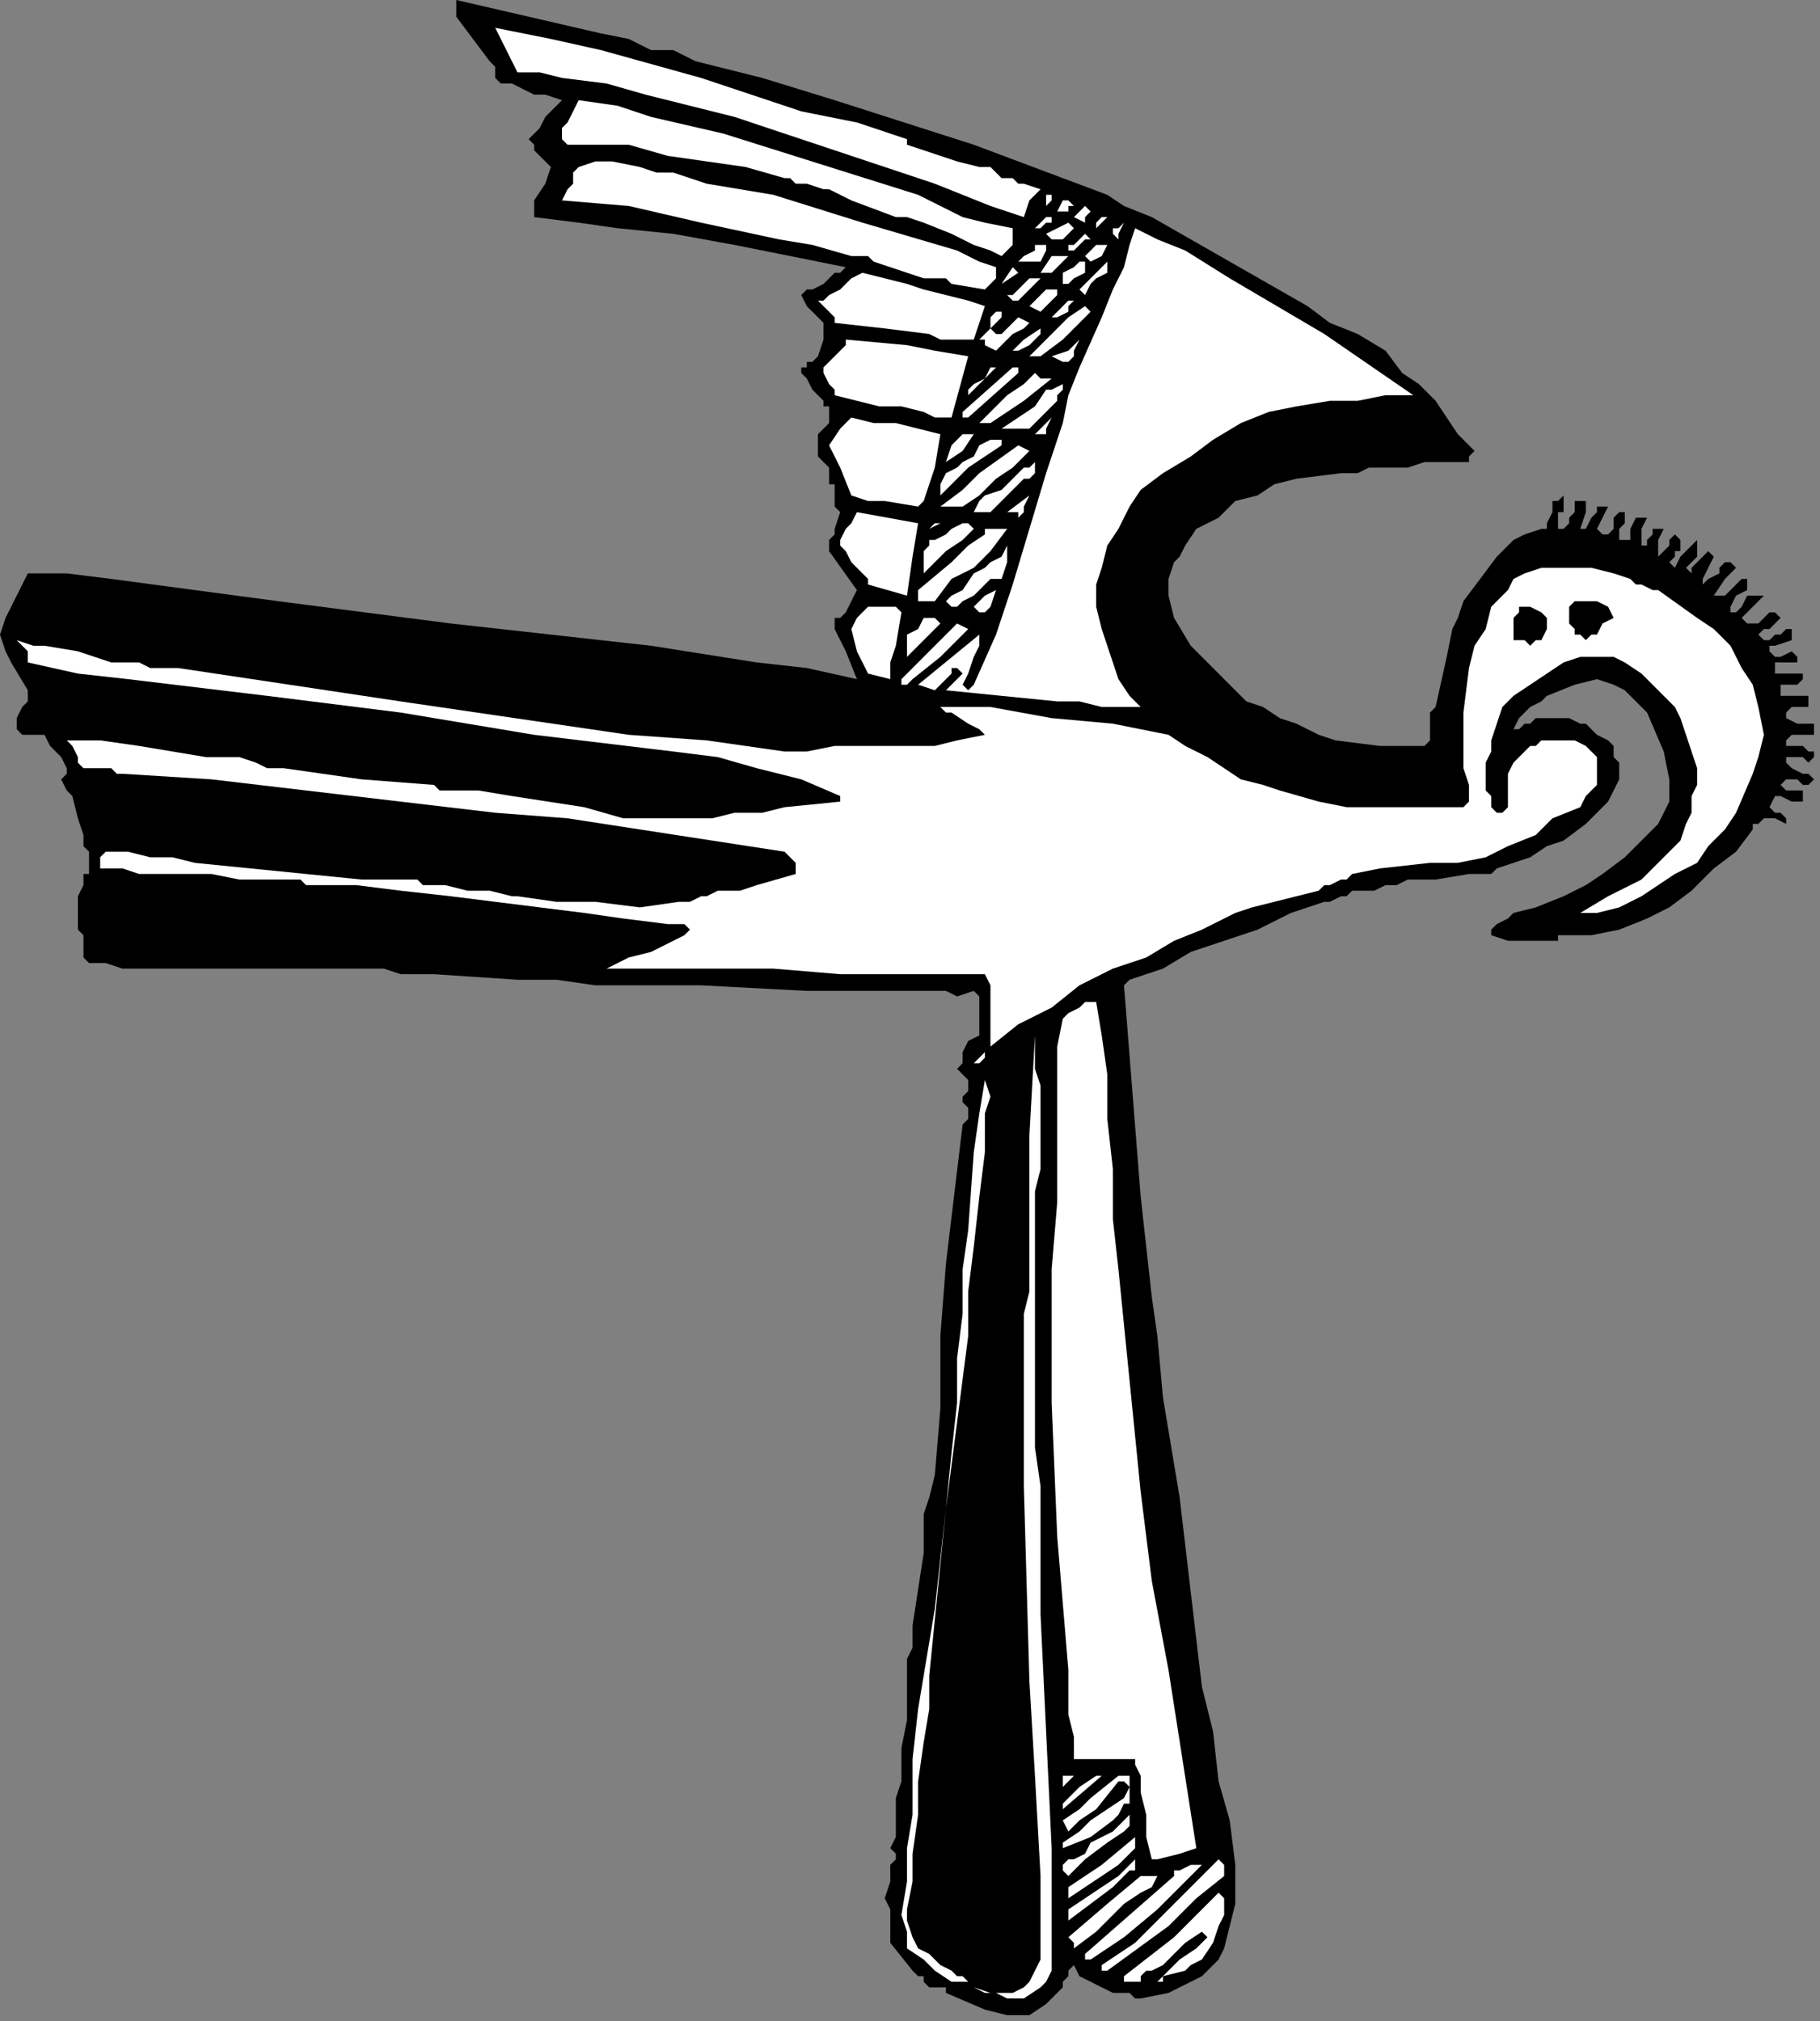 <?xml version="1.0" encoding="UTF-8" standalone="no"?>
<svg
   xmlns:dc="http://purl.org/dc/elements/1.1/"
   xmlns:cc="http://creativecommons.org/ns#"
   xmlns:rdf="http://www.w3.org/1999/02/22-rdf-syntax-ns#"
   xmlns:svg="http://www.w3.org/2000/svg"
   xmlns="http://www.w3.org/2000/svg"
   xmlns:sodipodi="http://sodipodi.sourceforge.net/DTD/sodipodi-0.dtd"
   xmlns:inkscape="http://www.inkscape.org/namespaces/inkscape"
   version="1.0"
   width="69.268mm"
   height="76.923mm"
   id="svg142"
   sodipodi:docname="CC003279.WMF">
  <rect width="100%" height="100%" fill="#808080" stroke="none"/>
  <sodipodi:namedview
     pagecolor="#ffffff"
     bordercolor="#666666"
     borderopacity="1"
     objecttolerance="10"
     gridtolerance="10"
     guidetolerance="10"
     inkscape:pageopacity="0"
     inkscape:pageshadow="2"
     inkscape:window-width="640"
     inkscape:window-height="480"
     id="namedview144" />
  <defs
     id="defs6">
    <clipPath
       clipPathUnits="userSpaceOnUse"
       id="clipWmfPath1">
      <path
         d="M 0,0 L 261.733,0 L 261.733,290.667 L 0,290.667 z"
         id="path2" />
    </clipPath>
    <pattern
       id="WMFhbasepattern"
       patternUnits="userSpaceOnUse"
       width="6"
       height="6"
       x="0"
       y="0" />
  </defs>
  <path
     style="fill:#000000;fill-rule:nonzero;fill-opacity:1;stroke:none;"
     clip-path="url(#clipWmfPath1)"
     d="  M 86.444,4.804   L 90.446,5.605   L 93.648,7.207   L 95.249,7.207   L 96.849,7.207   L 100.051,8.808   L 109.656,11.21   L 120.061,14.413   L 140.071,20.819   L 152.878,25.624   L 159.281,28.026   L 161.682,29.627   L 165.684,31.229   L 171.287,34.432   L 176.89,37.635   L 188.096,44.04   L 191.297,46.443   L 195.299,48.044   L 199.302,50.446   L 201.703,53.649   L 204.104,55.251   L 206.505,57.653   L 208.106,60.055   L 209.707,62.457   L 210.507,63.258   L 211.308,64.059   L 212.108,64.86   L 211.308,65.66   L 211.308,66.461   L 210.507,66.461   L 208.906,66.461   L 206.505,66.461   L 204.904,66.461   L 202.503,67.262   L 200.102,67.262   L 199.302,67.262   L 198.501,67.262   L 196.9,67.262   L 195.299,68.062   L 192.898,68.062   L 186.495,68.863   L 183.293,69.664   L 180.892,71.265   L 177.691,72.066   L 175.289,74.468   L 172.088,76.07   L 170.487,78.472   L 169.686,80.073   L 168.886,80.874   L 168.086,83.276   L 168.086,85.679   L 168.886,88.882   L 171.287,92.885   L 174.489,96.088   L 176.09,97.69   L 177.691,99.291   L 179.291,100.893   L 181.693,101.693   L 184.094,103.295   L 186.495,104.096   L 189.697,105.697   L 192.098,106.498   L 198.501,107.298   L 204.104,107.298   L 204.904,107.298   L 205.705,106.498   L 205.705,104.896   L 205.705,103.295   L 205.705,102.494   L 206.505,101.693   L 208.106,94.487   L 208.906,90.483   L 209.707,88.882   L 210.507,86.479   L 212.908,83.276   L 215.31,80.073   L 216.11,79.273   L 217.711,77.671   L 219.312,76.871   L 221.713,76.07   L 222.513,76.07   L 222.513,75.269   L 223.314,73.668   L 223.314,72.066   L 224.114,72.066   L 224.915,71.265   L 224.915,72.867   L 224.915,73.668   L 224.114,73.668   L 224.114,75.269   L 224.114,76.07   L 224.915,76.07   L 225.715,75.269   L 225.715,74.468   L 226.515,73.668   L 226.515,72.066   L 227.316,72.066   L 228.116,72.066   L 228.116,72.867   L 228.116,73.668   L 227.316,76.07   L 228.116,76.07   L 228.116,76.07   L 228.917,74.468   L 229.717,73.668   L 229.717,72.867   L 230.517,72.867   L 231.318,72.867   L 231.318,72.867   L 230.517,74.468   L 229.717,76.07   L 230.517,76.871   L 231.318,76.871   L 232.118,76.07   L 232.118,74.468   L 232.919,73.668   L 232.919,73.668   L 233.719,73.668   L 233.719,74.468   L 233.719,75.269   L 232.919,76.07   L 232.919,77.671   L 233.719,77.671   L 234.519,77.671   L 234.519,76.07   L 235.32,74.468   L 236.12,74.468   L 236.921,74.468   L 236.12,76.07   L 236.12,76.871   L 236.12,77.671   L 236.12,78.472   L 236.12,78.472   L 236.921,78.472   L 236.921,77.671   L 237.721,76.871   L 237.721,76.07   L 237.721,76.07   L 238.522,76.07   L 239.322,76.07   L 238.522,77.671   L 238.522,79.273   L 238.522,79.273   L 238.522,80.073   L 239.322,79.273   L 240.122,78.472   L 240.122,77.671   L 240.923,76.871   L 241.723,77.671   L 241.723,77.671   L 241.723,79.273   L 240.923,79.273   L 240.923,80.073   L 240.122,80.874   L 240.923,81.675   L 241.723,80.073   L 242.524,79.273   L 243.324,78.472   L 244.124,77.671   L 244.124,78.472   L 244.124,79.273   L 244.124,80.073   L 243.324,80.874   L 242.524,81.675   L 243.324,82.476   L 243.324,81.675   L 243.324,81.675   L 244.124,80.874   L 244.925,80.073   L 245.725,79.273   L 245.725,79.273   L 246.526,80.073   L 244.925,83.276   L 244.925,84.077   L 245.725,83.276   L 247.326,82.476   L 247.326,81.675   L 248.126,80.874   L 248.927,80.874   L 249.727,81.675   L 248.927,82.476   L 248.126,83.276   L 246.526,85.679   L 247.326,85.679   L 248.126,85.679   L 248.927,84.878   L 249.727,84.077   L 250.528,83.276   L 250.528,83.276   L 251.328,83.276   L 251.328,83.276   L 251.328,84.077   L 251.328,84.878   L 249.727,85.679   L 248.927,87.28   L 248.927,88.081   L 249.727,88.081   L 250.528,87.28   L 251.328,85.679   L 252.929,85.679   L 253.729,85.679   L 252.929,86.479   L 252.128,87.28   L 251.328,88.081   L 250.528,88.882   L 251.328,89.682   L 251.328,89.682   L 252.128,89.682   L 252.929,89.682   L 253.729,88.882   L 254.53,88.081   L 255.33,88.081   L 255.33,88.081   L 256.13,88.882   L 255.33,89.682   L 254.53,90.483   L 253.729,90.483   L 252.929,91.284   L 253.729,92.084   L 254.53,92.084   L 255.33,91.284   L 256.13,91.284   L 256.931,90.483   L 257.731,90.483   L 257.731,91.284   L 257.731,92.084   L 257.731,92.084   L 255.33,92.885   L 254.53,92.885   L 254.53,93.686   L 254.53,93.686   L 255.33,94.487   L 256.13,94.487   L 257.731,93.686   L 258.532,94.487   L 258.532,94.487   L 258.532,95.287   L 257.731,95.287   L 256.931,95.287   L 255.33,95.287   L 255.33,96.088   L 255.33,96.889   L 256.13,96.889   L 257.731,96.889   L 259.332,96.889   L 259.332,96.889   L 259.332,97.69   L 258.532,98.49   L 257.731,98.49   L 256.931,98.49   L 256.13,98.49   L 256.13,99.291   L 256.13,100.092   L 256.931,100.092   L 257.731,100.092   L 259.332,100.092   L 260.133,100.092   L 260.133,100.893   L 260.133,101.693   L 259.332,101.693   L 258.532,101.693   L 257.731,101.693   L 256.931,102.494   L 256.931,103.295   L 256.931,103.295   L 258.532,104.096   L 259.332,104.096   L 260.933,104.096   L 260.933,105.697   L 257.731,105.697   L 256.931,106.498   L 256.931,107.298   L 259.332,107.298   L 260.133,108.099   L 260.933,108.099   L 260.933,108.9   L 260.133,109.701   L 259.332,108.9   L 258.532,108.9   L 257.731,108.9   L 256.931,108.9   L 256.931,109.701   L 257.731,110.501   L 259.332,111.302   L 260.133,111.302   L 260.933,112.103   L 260.133,112.904   L 259.332,112.904   L 258.532,112.103   L 257.731,112.103   L 256.931,112.103   L 256.931,112.103   L 256.13,112.904   L 256.931,113.704   L 258.532,113.704   L 259.332,113.704   L 259.332,114.505   L 259.332,114.505   L 259.332,115.306   L 258.532,115.306   L 257.731,115.306   L 256.13,114.505   L 255.33,114.505   L 254.53,116.107   L 255.33,116.907   L 256.13,116.907   L 256.931,117.708   L 256.931,117.708   L 256.931,118.509   L 255.33,117.708   L 253.729,117.708   L 253.729,117.708   L 252.929,118.509   L 252.128,118.509   L 252.128,119.309   L 249.727,122.512   L 246.526,124.915   L 243.324,128.118   L 240.122,130.52   L 236.921,132.121   L 232.919,133.723   L 228.917,134.523   L 224.114,134.523   L 224.114,135.324   L 221.713,135.324   L 219.312,135.324   L 216.911,135.324   L 214.509,134.523   L 214.509,134.523   L 214.509,133.723   L 215.31,132.922   L 216.911,132.121   L 217.711,131.32   L 220.913,130.52   L 224.915,128.918   L 228.116,127.317   L 230.517,125.715   L 233.719,123.313   L 236.12,120.911   L 238.522,118.509   L 240.122,115.306   L 240.122,113.704   L 240.122,112.103   L 239.322,108.099   L 236.921,102.494   L 235.32,100.893   L 233.719,99.291   L 232.118,98.49   L 229.717,97.69   L 226.515,98.49   L 222.513,100.092   L 221.713,100.893   L 220.112,101.693   L 218.511,103.295   L 217.711,104.896   L 218.511,104.896   L 219.312,104.096   L 220.112,104.096   L 220.913,103.295   L 223.314,103.295   L 225.715,103.295   L 227.316,104.096   L 228.116,104.096   L 228.917,104.896   L 229.717,105.697   L 231.318,106.498   L 232.118,107.298   L 232.118,108.9   L 232.919,109.701   L 232.919,112.103   L 232.118,113.704   L 231.318,115.306   L 230.517,116.107   L 228.917,117.708   L 228.116,118.509   L 224.915,120.911   L 222.513,121.712   L 220.112,123.313   L 217.711,124.114   L 215.31,124.915   L 214.509,125.715   L 211.308,125.715   L 206.505,126.516   L 202.503,126.516   L 200.902,127.317   L 199.302,127.317   L 197.701,128.118   L 196.9,128.118   L 194.499,128.118   L 193.699,128.918   L 192.898,128.918   L 191.297,129.719   L 190.497,129.719   L 185.695,131.32   L 180.892,133.723   L 171.287,136.926   L 167.285,139.328   L 162.483,140.929   L 161.682,141.73   L 164.084,172.158   L 165.684,186.571   L 166.485,192.176   L 167.285,200.984   L 169.686,215.398   L 171.287,229.01   L 172.888,242.623   L 174.489,249.028   L 175.289,256.235   L 176.89,261.84   L 177.691,268.246   L 177.691,270.648   L 177.691,273.851   L 176.89,277.054   L 176.09,280.257   L 175.289,281.859   L 174.489,282.659   L 172.888,284.261   L 171.287,285.062   L 169.686,285.862   L 168.086,286.663   L 164.084,287.464   L 163.283,287.464   L 162.483,286.663   L 160.882,286.663   L 160.082,286.663   L 158.481,285.862   L 156.88,285.062   L 155.279,284.261   L 154.479,282.659   L 153.678,283.46   L 153.678,284.261   L 152.878,285.062   L 152.878,285.862   L 152.077,286.663   L 150.477,288.264   L 148.075,289.866   L 144.874,289.866   L 141.672,289.065   L 136.069,286.663   L 136.069,285.862   L 136.069,285.862   L 134.469,285.862   L 133.668,285.862   L 132.868,285.062   L 132.868,284.261   L 132.067,284.261   L 131.267,283.46   L 128.065,279.456   L 128.065,278.656   L 128.065,277.855   L 128.065,276.253   L 128.065,274.652   L 127.265,273.051   L 128.065,270.648   L 128.065,269.848   L 128.065,269.047   L 128.065,268.246   L 128.866,267.445   L 128.866,266.645   L 128.065,265.844   L 128.866,264.242   L 128.866,260.239   L 128.866,258.637   L 129.666,256.235   L 128.866,256.235   L 129.666,256.235   L 129.666,255.434   L 129.666,251.431   L 130.466,247.427   L 130.466,239.42   L 130.466,238.619   L 131.267,237.017   L 131.267,233.815   L 132.868,223.405   L 132.868,217.8   L 133.668,215.398   L 134.469,212.195   L 135.269,202.586   L 135.269,192.176   L 136.069,181.767   L 138.471,161.748   L 139.271,160.948   L 139.271,159.346   L 138.471,158.545   L 138.471,157.745   L 139.271,156.944   L 139.271,156.143   L 139.271,155.343   L 137.67,153.741   L 138.471,152.94   L 138.471,151.339   L 139.271,149.737   L 140.872,148.937   L 140.872,143.332   L 140.071,142.531   L 137.67,143.332   L 136.069,142.531   L 134.469,142.531   L 132.868,142.531   L 132.067,142.531   L 116.059,142.531   L 100.851,141.73   L 100.851,141.73   L 100.051,141.73   L 99.251,141.73   L 96.849,141.73   L 95.249,141.73   L 92.847,141.73   L 90.446,141.73   L 88.845,141.73   L 88.045,141.73   L 87.244,141.73   L 85.644,141.73   L 80.041,140.929   L 74.438,140.929   L 62.432,140.129   L 60.031,140.129   L 57.629,140.129   L 55.228,139.328   L 52.827,139.328   L 43.222,139.328   L 34.418,139.328   L 33.617,139.328   L 33.617,139.328   L 32.817,139.328   L 32.817,139.328   L 31.216,139.328   L 29.615,139.328   L 28.815,139.328   L 26.413,139.328   L 23.212,139.328   L 17.609,139.328   L 15.208,138.527   L 12.807,138.527   L 12.006,137.726   L 12.006,136.926   L 12.006,135.324   L 12.006,134.523   L 11.206,133.723   L 11.206,132.922   L 11.206,130.52   L 11.206,128.918   L 12.006,127.317   L 12.006,126.516   L 12.006,126.516   L 12.006,125.715   L 12.807,125.715   L 12.807,124.915   L 12.807,124.114   L 12.807,123.313   L 12.807,122.512   L 12.006,121.712   L 12.006,120.11   L 11.206,117.708   L 10.405,114.505   L 9.605,113.704   L 8.804,112.103   L 9.605,111.302   L 9.605,110.501   L 8.804,108.9   L 7.204,107.298   L 6.403,105.697   L 5.603,105.697   L 4.002,105.697   L 3.202,105.697   L 2.401,104.896   L 2.401,104.896   L 2.401,104.096   L 2.401,103.295   L 3.202,101.693   L 4.002,100.893   L 4.002,99.291   L 1.601,95.287   L 0.8,93.686   L 0,91.284   L 0.8,88.882   L 1.601,87.28   L 4.002,82.476   L 7.204,82.476   L 9.605,82.476   L 16.008,83.276   L 40.02,86.479   L 64.833,89.682   L 79.24,91.284   L 93.648,92.885   L 108.855,95.287   L 116.059,96.088   L 123.263,97.69   L 123.263,97.69   L 121.662,93.686   L 120.862,92.084   L 120.061,90.483   L 120.061,90.483   L 120.061,89.682   L 120.061,88.882   L 120.862,88.882   L 121.662,88.081   L 123.263,84.878   L 119.261,79.273   L 119.261,78.472   L 119.261,77.671   L 120.061,76.871   L 120.061,76.07   L 120.862,73.668   L 120.061,72.867   L 120.061,72.867   L 120.061,71.265   L 120.061,70.465   L 120.061,69.664   L 119.261,69.664   L 119.261,68.062   L 119.261,67.262   L 117.66,65.66   L 117.66,64.86   L 117.66,64.059   L 117.66,62.457   L 118.46,61.657   L 118.46,61.657   L 119.261,60.856   L 119.261,59.254   L 119.261,58.454   L 118.46,58.454   L 118.46,57.653   L 117.66,56.852   L 116.86,56.051   L 116.059,54.45   L 115.259,53.649   L 115.259,53.649   L 115.259,52.848   L 116.059,52.848   L 116.059,52.048   L 116.86,52.048   L 117.66,51.247   L 118.46,48.845   L 118.46,48.044   L 118.46,46.443   L 117.66,45.642   L 116.86,44.841   L 116.059,44.04   L 115.259,42.439   L 116.059,41.638   L 116.86,41.638   L 118.46,40.837   L 119.261,40.037   L 120.061,39.236   L 120.862,39.236   L 121.662,38.435   L 105.654,35.232   L 96.849,33.631   L 88.845,32.83   L 83.242,32.029   L 76.839,31.229   L 76.839,30.428   L 76.839,30.428   L 76.839,29.627   L 76.839,28.826   L 78.44,26.424   L 79.24,24.022   L 78.44,23.221   L 77.64,22.421   L 76.839,21.62   L 76.839,20.819   L 76.039,20.018   L 77.64,18.417   L 78.44,16.815   L 79.24,16.015   L 80.841,14.413   L 78.44,13.612   L 76.839,13.612   L 75.238,12.812   L 73.638,12.011   L 72.837,12.011   L 72.037,12.011   L 71.236,11.21   L 71.236,9.609   L 70.436,8.808   L 65.633,2.402   L 65.633,1.601   L 65.633,0.801   L 65.633,0.801   L 65.633,0   L 76.039,2.402   L 86.444,4.804  z "
     id="path8" />
  <path
     style="fill:#ffffff;fill-rule:nonzero;fill-opacity:1;stroke:none;"
     clip-path="url(#clipWmfPath1)"
     d="  M 100.851,11.21   L 108.055,13.612   L 115.259,16.015   L 123.263,17.616   L 130.466,20.018   L 130.466,20.819   L 137.67,23.221   L 140.872,24.022   L 142.473,24.022   L 144.073,25.624   L 144.874,25.624   L 145.674,25.624   L 146.475,26.424   L 147.275,26.424   L 149.676,27.225   L 148.876,28.026   L 148.075,28.826   L 147.275,31.229   L 142.473,29.627   L 138.471,28.026   L 134.469,26.424   L 129.666,24.823   L 117.66,20.819   L 105.654,16.815   L 92.847,13.612   L 87.244,12.011   L 80.841,11.21   L 77.64,10.41   L 74.438,10.41   L 72.837,7.207   L 71.236,4.004   L 79.24,5.605   L 86.444,7.207   L 100.851,11.21  z "
     id="path10" />
  <path
     style="fill:#ffffff;fill-rule:nonzero;fill-opacity:1;stroke:none;"
     clip-path="url(#clipWmfPath1)"
     d="  M 104.053,19.218   L 132.067,28.026   L 135.269,29.627   L 138.471,31.229   L 141.672,32.029   L 145.674,32.83   L 145.674,33.631   L 145.674,35.232   L 144.874,36.033   L 144.073,36.834   L 142.473,36.033   L 140.071,35.232   L 136.87,33.631   L 132.868,32.029   L 130.466,31.229   L 128.866,31.229   L 122.462,28.826   L 119.261,27.225   L 118.46,27.225   L 116.059,26.424   L 115.259,26.424   L 114.458,26.424   L 113.658,25.624   L 112.857,25.624   L 107.255,24.022   L 101.652,23.221   L 96.049,22.421   L 90.446,20.819   L 85.644,20.819   L 81.642,20.819   L 80.841,20.018   L 80.841,20.018   L 80.841,19.218   L 80.841,18.417   L 81.642,17.616   L 83.242,14.413   L 88.845,15.214   L 93.648,16.815   L 104.053,19.218  z "
     id="path12" />
  <path
     style="fill:#ffffff;fill-rule:nonzero;fill-opacity:1;stroke:none;"
     clip-path="url(#clipWmfPath1)"
     d="  M 111.257,28.026   L 124.063,32.029   L 137.67,36.033   L 137.67,36.033   L 140.872,37.635   L 143.273,38.435   L 143.273,40.037   L 142.473,40.837   L 141.672,41.638   L 136.87,40.837   L 136.069,40.037   L 135.269,40.037   L 132.868,40.037   L 128.065,38.435   L 125.664,37.635   L 124.864,36.834   L 123.263,36.834   L 122.462,36.834   L 116.86,35.232   L 112.057,34.432   L 100.851,32.029   L 90.446,29.627   L 80.841,28.826   L 81.642,27.225   L 82.442,26.424   L 82.442,24.823   L 83.242,24.022   L 85.644,23.221   L 88.045,23.221   L 92.047,24.022   L 94.448,24.823   L 96.849,24.823   L 101.652,26.424   L 106.454,27.225   L 111.257,28.026  z "
     id="path14" />
  <path
     style="fill:#ffffff;fill-rule:nonzero;fill-opacity:1;stroke:none;"
     clip-path="url(#clipWmfPath1)"
     d="  M 151.277,28.026   L 151.277,28.826   L 150.477,29.627   L 150.477,28.026   L 151.277,28.026   L 151.277,28.026  z "
     id="path16" />
  <path
     style="fill:#ffffff;fill-rule:nonzero;fill-opacity:1;stroke:none;"
     clip-path="url(#clipWmfPath1)"
     d="  M 154.479,29.627   L 153.678,29.627   L 153.678,30.428   L 152.878,30.428   L 152.077,30.428   L 152.878,28.826   L 153.678,28.826   L 153.678,28.826   L 154.479,29.627  z "
     id="path18" />
  <path
     style="fill:#ffffff;fill-rule:nonzero;fill-opacity:1;stroke:none;"
     clip-path="url(#clipWmfPath1)"
     d="  M 156.88,30.428   L 156.08,31.229   L 156.08,31.229   L 156.08,32.029   L 154.479,31.229   L 155.279,30.428   L 156.08,29.627   L 156.08,29.627   L 156.88,30.428  z "
     id="path20" />
  <path
     style="fill:#ffffff;fill-rule:nonzero;fill-opacity:1;stroke:none;"
     clip-path="url(#clipWmfPath1)"
     d="  M 159.281,31.229   L 158.481,32.029   L 157.68,32.83   L 157.68,32.83   L 157.68,32.029   L 158.481,31.229   L 158.481,31.229   L 159.281,31.229  z "
     id="path22" />
  <path
     style="fill:#ffffff;fill-rule:nonzero;fill-opacity:1;stroke:none;"
     clip-path="url(#clipWmfPath1)"
     d="  M 151.277,32.029   L 150.477,32.029   L 149.676,32.83   L 149.676,32.83   L 148.876,32.83   L 148.876,32.83   L 149.676,32.029   L 150.477,31.229   L 151.277,31.229   L 151.277,31.229   L 151.277,32.029  z "
     id="path24" />
  <path
     style="fill:#ffffff;fill-rule:nonzero;fill-opacity:1;stroke:none;"
     clip-path="url(#clipWmfPath1)"
     d="  M 154.479,32.83   L 152.878,34.432   L 152.077,34.432   L 152.077,34.432   L 152.077,34.432   L 151.277,34.432   L 150.477,33.631   L 152.077,32.83   L 153.678,32.029   L 153.678,32.029   L 154.479,32.83  z "
     id="path26" />
  <path
     style="fill:#ffffff;fill-rule:nonzero;fill-opacity:1;stroke:none;"
     clip-path="url(#clipWmfPath1)"
     d="  M 161.682,32.029   L 160.882,33.631   L 160.882,34.432   L 160.082,33.631   L 160.082,33.631   L 160.082,32.83   L 160.882,32.83   L 161.682,32.029  z "
     id="path28" />
  <path
     style="fill:#ffffff;fill-rule:nonzero;fill-opacity:1;stroke:none;"
     clip-path="url(#clipWmfPath1)"
     d="  M 176.89,40.037   L 190.497,48.044   L 203.304,56.852   L 203.304,56.852   L 201.703,56.852   L 199.302,56.852   L 195.299,57.653   L 191.297,57.653   L 186.495,58.454   L 182.493,59.254   L 178.491,60.856   L 174.489,63.258   L 171.287,65.66   L 167.285,68.062   L 164.084,70.465   L 162.483,72.867   L 160.882,76.07   L 159.281,78.472   L 158.481,81.675   L 157.68,84.077   L 157.68,87.28   L 158.481,90.483   L 159.281,92.885   L 160.082,95.287   L 160.882,97.69   L 162.483,100.092   L 164.084,101.693   L 162.483,101.693   L 160.882,101.693   L 158.481,101.693   L 155.279,100.893   L 152.077,100.893   L 144.073,100.092   L 136.069,99.291   L 136.87,98.49   L 137.67,97.69   L 138.471,96.889   L 138.471,96.889   L 137.67,96.088   L 136.87,96.088   L 136.87,96.889   L 136.069,97.69   L 134.469,99.291   L 132.067,98.49   L 140.872,91.284   L 140.872,92.885   L 140.071,94.487   L 139.271,96.889   L 138.471,98.49   L 139.271,99.291   L 139.271,99.291   L 140.071,98.49   L 143.273,91.284   L 145.674,84.077   L 148.075,76.07   L 150.477,68.062   L 152.878,60.856   L 153.678,56.852   L 155.279,52.848   L 158.481,45.642   L 160.082,41.638   L 161.682,38.435   L 162.483,35.232   L 163.283,32.83   L 166.485,34.432   L 170.487,36.033   L 176.89,40.037  z "
     id="path30" />
  <path
     style="fill:#ffffff;fill-rule:nonzero;fill-opacity:1;stroke:none;"
     clip-path="url(#clipWmfPath1)"
     d="  M 156.88,34.432   L 156.08,34.432   L 155.279,35.232   L 154.479,36.033   L 153.678,36.033   L 153.678,35.232   L 154.479,35.232   L 155.279,34.432   L 156.08,33.631   L 156.08,33.631   L 156.88,34.432  z "
     id="path32" />
  <path
     style="fill:#ffffff;fill-rule:nonzero;fill-opacity:1;stroke:none;"
     clip-path="url(#clipWmfPath1)"
     d="  M 159.281,35.232   L 159.281,35.232   L 158.481,36.834   L 156.88,37.635   L 156.88,37.635   L 156.08,36.834   L 157.68,35.232   L 158.481,35.232   L 158.481,35.232   L 159.281,35.232  z "
     id="path34" />
  <path
     style="fill:#ffffff;fill-rule:nonzero;fill-opacity:1;stroke:none;"
     clip-path="url(#clipWmfPath1)"
     d="  M 150.477,36.033   L 149.676,37.635   L 148.876,37.635   L 148.075,37.635   L 146.475,37.635   L 147.275,36.834   L 148.876,36.033   L 148.876,35.232   L 149.676,35.232   L 150.477,35.232   L 150.477,36.033  z "
     id="path36" />
  <path
     style="fill:#ffffff;fill-rule:nonzero;fill-opacity:1;stroke:none;"
     clip-path="url(#clipWmfPath1)"
     d="  M 153.678,36.834   L 152.077,38.435   L 151.277,39.236   L 151.277,39.236   L 150.477,39.236   L 149.676,39.236   L 151.277,36.834   L 152.077,36.834   L 152.878,36.834   L 153.678,36.834  z "
     id="path38" />
  <path
     style="fill:#ffffff;fill-rule:nonzero;fill-opacity:1;stroke:none;"
     clip-path="url(#clipWmfPath1)"
     d="  M 156.08,39.236   L 154.479,40.037   L 153.678,40.837   L 153.678,40.837   L 152.878,40.837   L 152.878,40.037   L 152.878,39.236   L 154.479,38.435   L 155.279,37.635   L 156.08,37.635   L 156.08,39.236  z "
     id="path40" />
  <path
     style="fill:#ffffff;fill-rule:nonzero;fill-opacity:1;stroke:none;"
     clip-path="url(#clipWmfPath1)"
     d="  M 156.08,42.439   L 155.279,41.638   L 159.281,37.635   L 159.281,39.236   L 157.68,40.037   L 156.88,40.837   L 156.08,42.439  z "
     id="path42" />
  <path
     style="fill:#ffffff;fill-rule:nonzero;fill-opacity:1;stroke:none;"
     clip-path="url(#clipWmfPath1)"
     d="  M 144.073,40.837   L 145.674,38.435   L 146.475,39.236   L 144.073,40.837  z "
     id="path44" />
  <path
     style="fill:#ffffff;fill-rule:nonzero;fill-opacity:1;stroke:none;"
     clip-path="url(#clipWmfPath1)"
     d="  M 136.069,42.439   L 139.271,43.24   L 141.672,44.04   L 140.071,48.845   L 136.87,48.845   L 135.269,48.845   L 133.668,48.044   L 127.265,47.243   L 120.061,46.443   L 120.061,45.642   L 119.261,44.841   L 117.66,43.24   L 118.46,43.24   L 119.261,42.439   L 120.862,41.638   L 122.462,40.037   L 124.063,39.236   L 130.466,40.837   L 132.868,41.638   L 136.069,42.439  z "
     id="path46" />
  <path
     style="fill:#ffffff;fill-rule:nonzero;fill-opacity:1;stroke:none;"
     clip-path="url(#clipWmfPath1)"
     d="  M 149.676,40.037   L 148.876,40.837   L 148.075,41.638   L 146.475,43.24   L 145.674,43.24   L 144.874,42.439   L 145.674,42.439   L 146.475,41.638   L 147.275,40.837   L 148.075,40.037   L 149.676,40.037  z "
     id="path48" />
  <path
     style="fill:#ffffff;fill-rule:nonzero;fill-opacity:1;stroke:none;"
     clip-path="url(#clipWmfPath1)"
     d="  M 152.077,42.439   L 150.477,44.04   L 149.676,44.841   L 149.676,44.841   L 148.075,44.04   L 148.876,43.24   L 148.876,43.24   L 149.676,42.439   L 150.477,41.638   L 150.477,41.638   L 151.277,41.638   L 152.077,41.638   L 152.077,42.439  z "
     id="path50" />
  <path
     style="fill:#ffffff;fill-rule:nonzero;fill-opacity:1;stroke:none;"
     clip-path="url(#clipWmfPath1)"
     d="  M 154.479,43.24   L 153.678,44.04   L 153.678,44.841   L 152.077,45.642   L 152.077,45.642   L 151.277,45.642   L 152.878,44.04   L 153.678,43.24   L 154.479,43.24   L 154.479,43.24  z "
     id="path52" />
  <path
     style="fill:#ffffff;fill-rule:nonzero;fill-opacity:1;stroke:none;"
     clip-path="url(#clipWmfPath1)"
     d="  M 156.88,44.841   L 156.88,44.841   L 156.08,45.642   L 156.08,45.642   L 154.479,47.243   L 152.878,48.845   L 149.676,51.247   L 148.075,51.247   L 152.077,47.243   L 153.678,45.642   L 156.08,44.04   L 156.88,44.841  z "
     id="path54" />
  <path
     style="fill:#ffffff;fill-rule:nonzero;fill-opacity:1;stroke:none;"
     clip-path="url(#clipWmfPath1)"
     d="  M 144.073,44.841   L 144.073,45.642   L 143.273,46.443   L 142.473,47.243   L 143.273,48.044   L 144.073,48.044   L 144.874,47.243   L 145.674,46.443   L 146.475,45.642   L 148.075,46.443   L 147.275,47.243   L 145.674,48.044   L 143.273,50.446   L 141.672,49.646   L 141.672,48.845   L 140.872,48.845   L 141.672,48.044   L 142.473,47.243   L 142.473,45.642   L 143.273,44.841   L 143.273,44.841   L 144.073,44.841   L 144.073,44.841  z "
     id="path56" />
  <path
     style="fill:#ffffff;fill-rule:nonzero;fill-opacity:1;stroke:none;"
     clip-path="url(#clipWmfPath1)"
     d="  M 149.676,48.044   L 148.075,49.646   L 146.475,50.446   L 146.475,50.446   L 145.674,50.446   L 147.275,48.845   L 149.676,47.243   L 149.676,47.243   L 149.676,48.044  z "
     id="path58" />
  <path
     style="fill:#ffffff;fill-rule:nonzero;fill-opacity:1;stroke:none;"
     clip-path="url(#clipWmfPath1)"
     d="  M 153.678,52.048   L 152.878,52.048   L 151.277,51.247   L 153.678,50.446   L 155.279,48.845   L 154.479,50.446   L 154.479,51.247   L 153.678,52.048   L 153.678,52.048  z "
     id="path60" />
  <path
     style="fill:#ffffff;fill-rule:nonzero;fill-opacity:1;stroke:none;"
     clip-path="url(#clipWmfPath1)"
     d="  M 139.271,51.247   L 136.87,60.055   L 134.469,60.055   L 132.868,59.254   L 129.666,58.454   L 126.464,58.454   L 123.263,57.653   L 120.061,56.852   L 120.061,56.051   L 119.261,55.251   L 118.46,53.649   L 118.46,53.649   L 118.46,52.848   L 120.061,51.247   L 121.662,49.646   L 121.662,48.845   L 130.466,49.646   L 134.469,50.446   L 139.271,51.247  z "
     id="path62" />
  <path
     style="fill:#ffffff;fill-rule:nonzero;fill-opacity:1;stroke:none;"
     clip-path="url(#clipWmfPath1)"
     d="  M 143.273,52.848   L 141.672,54.45   L 139.271,56.852   L 139.271,56.051   L 140.071,55.251   L 141.672,54.45   L 142.473,52.848   L 142.473,52.848   L 143.273,52.848  z "
     id="path64" />
  <path
     style="fill:#ffffff;fill-rule:nonzero;fill-opacity:1;stroke:none;"
     clip-path="url(#clipWmfPath1)"
     d="  M 146.475,52.848   L 146.475,53.649   L 139.271,60.055   L 138.471,60.055   L 138.471,59.254   L 145.674,52.848   L 145.674,52.848   L 146.475,52.848   L 146.475,52.848  z "
     id="path66" />
  <path
     style="fill:#ffffff;fill-rule:nonzero;fill-opacity:1;stroke:none;"
     clip-path="url(#clipWmfPath1)"
     d="  M 151.277,54.45   L 147.275,57.653   L 144.874,59.254   L 142.473,60.856   L 141.672,60.856   L 140.872,60.856   L 144.874,56.852   L 147.275,55.251   L 148.876,53.649   L 149.676,54.45   L 151.277,54.45  z "
     id="path68" />
  <path
     style="fill:#ffffff;fill-rule:nonzero;fill-opacity:1;stroke:none;"
     clip-path="url(#clipWmfPath1)"
     d="  M 152.878,55.251   L 152.878,56.051   L 152.878,56.051   L 152.077,56.852   L 152.077,57.653   L 151.277,58.454   L 150.477,59.254   L 148.876,60.856   L 148.075,61.657   L 146.475,61.657   L 145.674,61.657   L 144.073,61.657   L 148.876,58.454   L 150.477,56.051   L 151.277,56.051   L 152.878,55.251  z "
     id="path70" />
  <path
     style="fill:#ffffff;fill-rule:nonzero;fill-opacity:1;stroke:none;"
     clip-path="url(#clipWmfPath1)"
     d="  M 135.269,62.457   L 134.469,67.262   L 132.868,72.066   L 132.067,72.867   L 127.265,72.066   L 124.864,72.066   L 122.462,71.265   L 120.862,67.262   L 120.061,65.66   L 119.261,64.059   L 120.862,61.657   L 122.462,60.055   L 125.664,60.856   L 128.866,60.856   L 132.067,61.657   L 135.269,62.457  z "
     id="path72" />
  <path
     style="fill:#ffffff;fill-rule:nonzero;fill-opacity:1;stroke:none;"
     clip-path="url(#clipWmfPath1)"
     d="  M 150.477,62.457   L 148.876,62.457   L 149.676,61.657   L 151.277,60.055   L 150.477,61.657   L 150.477,62.457  z "
     id="path74" />
  <path
     style="fill:#ffffff;fill-rule:nonzero;fill-opacity:1;stroke:none;"
     clip-path="url(#clipWmfPath1)"
     d="  M 140.071,62.457   L 138.471,64.86   L 136.069,66.461   L 136.87,64.059   L 137.67,63.258   L 137.67,63.258   L 138.471,62.457   L 140.071,62.457  z "
     id="path76" />
  <path
     style="fill:#ffffff;fill-rule:nonzero;fill-opacity:1;stroke:none;"
     clip-path="url(#clipWmfPath1)"
     d="  M 144.073,64.059   L 141.672,65.66   L 139.271,67.262   L 135.269,71.265   L 135.269,71.265   L 135.269,70.465   L 135.269,69.664   L 136.069,68.062   L 137.67,67.262   L 138.471,66.461   L 140.071,65.66   L 140.872,64.059   L 142.473,63.258   L 143.273,63.258   L 144.073,63.258   L 144.073,64.059  z "
     id="path78" />
  <path
     style="fill:#ffffff;fill-rule:nonzero;fill-opacity:1;stroke:none;"
     clip-path="url(#clipWmfPath1)"
     d="  M 148.075,64.86   L 145.674,67.262   L 143.273,68.863   L 140.872,71.265   L 138.471,72.867   L 135.269,72.867   L 138.471,70.465   L 140.872,68.062   L 146.475,64.059   L 148.075,64.86  z "
     id="path80" />
  <path
     style="fill:#ffffff;fill-rule:nonzero;fill-opacity:1;stroke:none;"
     clip-path="url(#clipWmfPath1)"
     d="  M 149.676,65.66   L 148.876,66.461   L 148.876,68.062   L 148.075,68.863   L 148.075,68.863   L 147.275,68.863   L 144.073,72.066   L 143.273,72.867   L 142.473,73.668   L 141.672,73.668   L 140.071,73.668   L 140.872,72.066   L 141.672,71.265   L 144.073,70.465   L 145.674,68.863   L 147.275,67.262   L 148.075,67.262   L 148.876,66.461   L 149.676,65.66  z "
     id="path82" />
  <path
     style="fill:#ffffff;fill-rule:nonzero;fill-opacity:1;stroke:none;"
     clip-path="url(#clipWmfPath1)"
     d="  M 146.475,74.468   L 146.475,73.668   L 145.674,73.668   L 144.874,73.668   L 144.874,73.668   L 148.075,71.265   L 147.275,72.867   L 147.275,73.668   L 147.275,73.668   L 146.475,74.468  z "
     id="path84" />
  <path
     style="fill:#ffffff;fill-rule:nonzero;fill-opacity:1;stroke:none;"
     clip-path="url(#clipWmfPath1)"
     d="  M 132.067,75.269   L 131.267,80.073   L 130.466,85.679   L 124.864,84.077   L 124.864,83.276   L 124.063,82.476   L 122.462,80.874   L 121.662,79.273   L 120.862,78.472   L 120.862,77.671   L 121.662,76.07   L 122.462,75.269   L 123.263,73.668   L 132.067,75.269  z "
     id="path86" />
  <path
     style="fill:#ffffff;fill-rule:nonzero;fill-opacity:1;stroke:none;"
     clip-path="url(#clipWmfPath1)"
     d="  M 133.668,76.07   L 134.469,75.269   L 135.269,75.269   L 133.668,76.07  z "
     id="path88" />
  <path
     style="fill:#ffffff;fill-rule:nonzero;fill-opacity:1;stroke:none;"
     clip-path="url(#clipWmfPath1)"
     d="  M 140.071,76.07   L 138.471,77.671   L 136.069,79.273   L 134.469,80.874   L 132.868,82.476   L 132.868,80.874   L 132.868,79.273   L 133.668,78.472   L 133.668,77.671   L 134.469,77.671   L 136.069,76.871   L 136.87,76.07   L 138.471,75.269   L 139.271,75.269   L 140.071,76.07  z "
     id="path90" />
  <path
     style="fill:#ffffff;fill-rule:nonzero;fill-opacity:1;stroke:none;"
     clip-path="url(#clipWmfPath1)"
     d="  M 144.874,76.07   L 142.473,79.273   L 140.071,81.675   L 136.87,83.276   L 134.469,86.479   L 132.067,86.479   L 132.067,84.878   L 136.87,80.874   L 139.271,78.472   L 141.672,76.871   L 141.672,76.07   L 142.473,76.07   L 143.273,76.07   L 144.874,76.07  z "
     id="path92" />
  <path
     style="fill:#ffffff;fill-rule:nonzero;fill-opacity:1;stroke:none;"
     clip-path="url(#clipWmfPath1)"
     d="  M 144.073,83.276   L 142.473,83.276   L 141.672,84.077   L 140.872,84.878   L 140.071,85.679   L 138.471,86.479   L 137.67,87.28   L 136.87,87.28   L 136.069,86.479   L 136.87,85.679   L 138.471,84.878   L 140.071,82.476   L 141.672,81.675   L 142.473,80.874   L 144.073,80.073   L 144.874,78.472   L 144.874,80.874   L 144.073,83.276  z "
     id="path94" />
  <path
     style="fill:#ffffff;fill-rule:nonzero;fill-opacity:1;stroke:none;"
     clip-path="url(#clipWmfPath1)"
     d="  M 238.522,84.878   L 244.124,88.882   L 246.526,90.483   L 248.927,92.885   L 250.528,96.088   L 252.128,98.49   L 252.929,101.693   L 253.729,105.697   L 252.929,108.9   L 252.128,111.302   L 249.727,116.907   L 248.126,119.309   L 245.725,121.712   L 244.124,124.114   L 240.923,125.715   L 238.522,127.317   L 236.12,128.918   L 232.919,130.52   L 229.717,131.32   L 229.717,131.32   L 228.917,131.32   L 228.116,131.32   L 227.316,131.32   L 231.318,128.918   L 236.12,126.516   L 240.122,122.512   L 241.723,120.911   L 242.524,118.509   L 243.324,116.907   L 243.324,114.505   L 244.124,112.904   L 244.124,110.501   L 243.324,108.099   L 242.524,105.697   L 241.723,103.295   L 240.923,101.693   L 238.522,99.291   L 236.12,96.889   L 233.719,95.287   L 232.118,94.487   L 230.517,94.487   L 228.917,94.487   L 227.316,94.487   L 224.915,95.287   L 222.513,96.889   L 220.112,98.49   L 217.711,100.092   L 216.11,101.693   L 215.31,104.096   L 214.509,106.498   L 214.509,108.099   L 213.709,109.701   L 213.709,111.302   L 213.709,112.103   L 213.709,113.704   L 214.509,114.505   L 214.509,115.306   L 214.509,116.107   L 215.31,116.907   L 215.31,116.907   L 216.11,116.907   L 216.911,116.107   L 216.911,115.306   L 216.911,113.704   L 216.911,111.302   L 217.711,109.701   L 219.312,108.099   L 220.112,107.298   L 220.913,107.298   L 221.713,106.498   L 222.513,106.498   L 224.915,106.498   L 226.515,106.498   L 228.116,107.298   L 228.917,108.099   L 229.717,108.9   L 229.717,111.302   L 229.717,112.904   L 228.116,114.505   L 227.316,116.107   L 223.314,117.708   L 221.713,119.309   L 220.913,120.11   L 216.911,121.712   L 213.709,123.313   L 209.707,124.114   L 205.705,124.114   L 198.501,124.915   L 194.499,125.715   L 193.699,126.516   L 192.898,126.516   L 191.297,127.317   L 190.497,127.317   L 189.697,128.118   L 186.495,128.918   L 183.293,129.719   L 180.092,130.52   L 177.691,131.32   L 172.888,133.723   L 168.886,135.324   L 164.884,137.726   L 160.082,139.328   L 155.279,141.73   L 151.277,144.933   L 146.475,147.335   L 142.473,150.538   L 142.473,141.73   L 141.672,140.129   L 120.862,140.129   L 111.257,139.328   L 101.652,139.328   L 87.244,139.328   L 88.845,138.527   L 90.446,137.726   L 93.648,136.926   L 96.849,135.324   L 98.45,134.523   L 98.45,134.523   L 99.251,133.723   L 98.45,132.922   L 97.65,132.922   L 96.049,132.922   L 89.646,132.121   L 84.043,131.32   L 71.236,129.719   L 64.833,128.918   L 57.629,128.118   L 51.226,127.317   L 44.022,127.317   L 43.222,126.516   L 39.22,126.516   L 34.418,126.516   L 30.415,125.715   L 26.413,125.715   L 20.01,125.715   L 17.609,124.915   L 14.407,124.915   L 14.407,123.313   L 15.208,122.512   L 18.409,122.512   L 21.611,123.313   L 24.813,123.313   L 28.014,124.114   L 44.022,125.715   L 52.027,126.516   L 60.031,126.516   L 60.831,127.317   L 64.033,127.317   L 67.234,128.118   L 70.436,128.118   L 73.638,128.918   L 74.438,128.918   L 80.041,129.719   L 85.644,129.719   L 92.047,130.52   L 97.65,129.719   L 99.251,129.719   L 100.851,128.918   L 101.652,128.918   L 103.253,128.118   L 106.454,128.118   L 108.855,127.317   L 114.458,125.715   L 114.458,124.915   L 114.458,124.114   L 112.857,122.512   L 102.452,120.911   L 92.047,119.309   L 81.642,117.708   L 71.236,116.907   L 57.629,115.306   L 44.022,113.704   L 30.415,112.103   L 17.609,111.302   L 16.809,111.302   L 16.008,110.501   L 13.607,110.501   L 12.807,110.501   L 12.006,110.501   L 11.206,109.701   L 11.206,108.9   L 10.405,107.298   L 9.605,106.498   L 14.407,106.498   L 20.01,107.298   L 24.813,108.099   L 29.615,108.9   L 30.415,108.9   L 30.415,108.9   L 31.216,108.9   L 32.016,108.9   L 34.418,108.9   L 36.819,109.701   L 38.42,110.501   L 40.821,110.501   L 46.424,111.302   L 52.027,112.103   L 62.432,112.904   L 63.232,113.704   L 65.633,113.704   L 68.835,113.704   L 73.638,114.505   L 84.043,116.107   L 89.646,117.708   L 94.448,117.708   L 96.849,117.708   L 100.051,117.708   L 102.452,117.708   L 105.654,116.907   L 109.656,116.907   L 112.857,116.107   L 120.862,115.306   L 120.862,114.505   L 120.862,114.505   L 115.259,112.103   L 108.855,110.501   L 103.253,108.9   L 96.849,108.099   L 76.839,105.697   L 57.629,102.494   L 38.42,100.092   L 18.409,97.69   L 11.206,96.889   L 4.002,95.287   L 4.002,94.487   L 4.002,93.686   L 2.401,92.084   L 4.802,92.885   L 6.403,92.885   L 11.206,93.686   L 16.008,95.287   L 17.609,95.287   L 20.01,95.287   L 21.611,96.088   L 23.212,96.088   L 24.012,96.088   L 25.613,96.088   L 57.629,100.893   L 90.446,105.697   L 101.652,106.498   L 112.857,108.099   L 116.059,108.099   L 120.061,107.298   L 127.265,107.298   L 134.469,107.298   L 137.67,106.498   L 141.672,105.697   L 140.872,104.896   L 139.271,104.096   L 136.87,102.494   L 136.069,102.494   L 135.269,101.693   L 134.469,101.693   L 133.668,101.693   L 142.473,101.693   L 151.277,103.295   L 160.082,104.096   L 168.086,105.697   L 170.487,107.298   L 173.688,108.9   L 176.09,110.501   L 178.491,112.103   L 181.693,112.904   L 184.094,113.704   L 189.697,115.306   L 193.699,116.107   L 197.701,116.107   L 210.507,116.107   L 211.308,115.306   L 211.308,114.505   L 211.308,113.704   L 211.308,112.904   L 210.507,110.501   L 210.507,109.701   L 210.507,108.9   L 210.507,102.494   L 211.308,96.088   L 212.108,92.885   L 213.709,90.483   L 214.509,87.28   L 216.911,84.878   L 217.711,83.276   L 219.312,82.476   L 221.713,81.675   L 223.314,81.675   L 226.515,81.675   L 228.917,81.675   L 232.118,82.476   L 234.519,83.276   L 235.32,84.077   L 236.12,84.077   L 237.721,84.878   L 238.522,84.878  z "
     id="path96" />
  <path
     style="fill:#ffffff;fill-rule:nonzero;fill-opacity:1;stroke:none;"
     clip-path="url(#clipWmfPath1)"
     d="  M 143.273,84.878   L 142.473,87.28   L 141.672,88.081   L 141.672,88.081   L 141.672,88.081   L 140.872,88.081   L 140.071,87.28   L 140.872,86.479   L 141.672,85.679   L 143.273,84.878  z "
     id="path98" />
  <path
     style="fill:#000000;fill-rule:nonzero;fill-opacity:1;stroke:none;"
     clip-path="url(#clipWmfPath1)"
     d="  M 232.118,88.882   L 230.517,89.682   L 229.717,91.284   L 228.917,91.284   L 228.116,92.084   L 227.316,91.284   L 226.515,91.284   L 226.515,90.483   L 225.715,89.682   L 225.715,88.081   L 225.715,87.28   L 226.515,86.479   L 227.316,86.479   L 228.116,86.479   L 229.717,86.479   L 231.318,87.28   L 232.118,88.882  z "
     id="path100" />
  <path
     style="fill:#ffffff;fill-rule:nonzero;fill-opacity:1;stroke:none;"
     clip-path="url(#clipWmfPath1)"
     d="  M 129.666,88.081   L 128.866,92.885   L 128.065,95.287   L 128.065,97.69   L 124.864,96.889   L 123.263,93.686   L 122.462,90.483   L 123.263,88.882   L 124.063,88.081   L 124.864,87.28   L 127.265,87.28   L 128.065,87.28   L 128.866,87.28   L 129.666,88.081  z "
     id="path102" />
  <path
     style="fill:#000000;fill-rule:nonzero;fill-opacity:1;stroke:none;"
     clip-path="url(#clipWmfPath1)"
     d="  M 221.713,88.081   L 222.513,88.882   L 222.513,90.483   L 221.713,92.084   L 220.913,92.084   L 220.112,92.885   L 219.312,92.084   L 217.711,92.084   L 217.711,90.483   L 217.711,88.882   L 218.511,88.081   L 218.511,87.28   L 219.312,87.28   L 220.112,87.28   L 221.713,88.081  z "
     id="path104" />
  <path
     style="fill:#ffffff;fill-rule:nonzero;fill-opacity:1;stroke:none;"
     clip-path="url(#clipWmfPath1)"
     d="  M 135.269,89.682   L 130.466,94.487   L 130.466,92.885   L 130.466,91.284   L 132.067,90.483   L 132.868,88.882   L 134.469,88.882   L 135.269,89.682   L 135.269,89.682  z "
     id="path106" />
  <path
     style="fill:#ffffff;fill-rule:nonzero;fill-opacity:1;stroke:none;"
     clip-path="url(#clipWmfPath1)"
     d="  M 139.271,90.483   L 135.269,94.487   L 131.267,97.69   L 130.466,98.49   L 129.666,98.49   L 129.666,97.69   L 137.67,89.682   L 139.271,90.483  z "
     id="path108" />
  <path
     style="fill:#ffffff;fill-rule:nonzero;fill-opacity:1;stroke:none;"
     clip-path="url(#clipWmfPath1)"
     d="  M 157.68,144.132   L 158.481,148.937   L 159.281,154.542   L 159.281,160.948   L 160.082,168.154   L 160.082,175.361   L 160.882,182.567   L 161.682,190.575   L 162.483,198.582   L 164.084,214.597   L 165.684,227.409   L 168.086,240.22   L 172.088,265.844   L 169.686,266.645   L 166.485,267.445   L 166.485,267.445   L 165.684,267.445   L 164.884,264.242   L 164.884,261.039   L 164.084,257.837   L 164.084,255.434   L 163.283,253.833   L 163.283,253.032   L 162.483,253.032   L 160.882,253.032   L 158.481,253.032   L 156.88,253.032   L 154.479,253.032   L 154.479,249.829   L 153.678,246.626   L 153.678,240.22   L 152.077,221.003   L 151.277,201.785   L 151.277,192.176   L 151.277,182.567   L 152.077,172.959   L 152.077,164.151   L 152.077,159.346   L 152.077,155.343   L 152.077,150.538   L 152.878,146.534   L 153.678,145.734   L 155.279,144.933   L 156.08,144.132   L 157.68,144.132  z "
     id="path110" />
  <path
     style="fill:#ffffff;fill-rule:nonzero;fill-opacity:1;stroke:none;"
     clip-path="url(#clipWmfPath1)"
     d="  M 149.676,158.545   L 149.676,161.748   L 149.676,164.951   L 149.676,168.154   L 148.876,171.357   L 148.876,173.759   L 148.876,176.962   L 148.876,179.365   L 148.876,181.767   L 148.876,185.77   L 148.876,189.774   L 148.876,193.778   L 148.876,196.18   L 148.876,197.781   L 148.876,200.184   L 148.876,202.586   L 148.876,204.988   L 148.876,208.191   L 149.676,213.796   L 149.676,232.213   L 150.477,249.028   L 151.277,265.844   L 151.277,283.46   L 150.477,285.062   L 149.676,285.862   L 147.275,287.464   L 145.674,287.464   L 144.874,287.464   L 143.273,286.663   L 144.874,286.663   L 145.674,286.663   L 147.275,285.862   L 148.075,285.062   L 148.876,283.46   L 149.676,281.859   L 149.676,279.456   L 149.676,277.855   L 149.676,269.848   L 148.876,255.434   L 148.075,241.822   L 147.275,213.796   L 147.275,188.973   L 148.075,185.77   L 148.075,182.567   L 148.075,179.365   L 148.075,176.962   L 148.075,169.756   L 148.075,163.35   L 148.876,148.937   L 148.876,148.937   L 148.876,151.339   L 148.876,153.741   L 149.676,156.143   L 149.676,158.545  z "
     id="path112" />
  <path
     style="fill:#ffffff;fill-rule:nonzero;fill-opacity:1;stroke:none;"
     clip-path="url(#clipWmfPath1)"
     d="  M 141.672,151.339   L 141.672,152.14   L 140.872,152.94   L 140.071,152.94   L 140.872,152.14   L 140.872,152.14   L 141.672,151.339  z "
     id="path114" />
  <path
     style="fill:#ffffff;fill-rule:nonzero;fill-opacity:1;stroke:none;"
     clip-path="url(#clipWmfPath1)"
     d="  M 141.672,155.343   L 142.473,157.745   L 141.672,160.147   L 141.672,163.35   L 141.672,165.752   L 140.872,172.158   L 140.071,179.365   L 139.271,185.77   L 139.271,192.176   L 136.069,216.999   L 133.668,241.021   L 133.668,241.822   L 133.668,243.423   L 133.668,244.224   L 133.668,245.826   L 132.868,250.63   L 132.067,256.235   L 132.067,261.039   L 131.267,266.645   L 131.267,270.648   L 130.466,274.652   L 130.466,276.253   L 131.267,278.656   L 132.067,280.257   L 133.668,281.058   L 135.269,282.659   L 136.87,283.46   L 137.67,284.261   L 138.471,284.261   L 139.271,285.062   L 136.87,285.062   L 134.469,283.46   L 132.868,281.859   L 130.466,280.257   L 130.466,277.855   L 129.666,275.453   L 130.466,270.648   L 130.466,265.844   L 131.267,261.039   L 131.267,253.032   L 132.067,245.826   L 134.469,231.412   L 136.069,216.999   L 136.87,208.992   L 137.67,201.785   L 137.67,195.379   L 138.471,188.973   L 138.471,182.567   L 139.271,176.962   L 140.071,165.752   L 140.872,160.147   L 141.672,155.343   L 141.672,155.343  z "
     id="path116" />
  <path
     style="fill:#ffffff;fill-rule:nonzero;fill-opacity:1;stroke:none;"
     clip-path="url(#clipWmfPath1)"
     d="  M 152.878,257.036   L 152.878,256.235   L 152.878,256.235   L 152.878,255.434   L 153.678,255.434   L 154.479,255.434   L 152.878,257.036  z "
     id="path118" />
  <path
     style="fill:#ffffff;fill-rule:nonzero;fill-opacity:1;stroke:none;"
     clip-path="url(#clipWmfPath1)"
     d="  M 152.878,260.239   L 152.878,259.438   L 152.878,259.438   L 155.279,257.036   L 157.68,255.434   L 158.481,255.434   L 152.878,260.239  z "
     id="path120" />
  <path
     style="fill:#ffffff;fill-rule:nonzero;fill-opacity:1;stroke:none;"
     clip-path="url(#clipWmfPath1)"
     d="  M 162.483,257.036   L 161.682,256.235   L 161.682,256.235   L 160.882,256.235   L 157.68,260.239   L 155.279,261.84   L 153.678,263.442   L 152.878,261.84   L 155.279,260.239   L 156.88,258.637   L 160.882,255.434   L 162.483,255.434   L 162.483,257.036  z "
     id="path122" />
  <path
     style="fill:#ffffff;fill-rule:nonzero;fill-opacity:1;stroke:none;"
     clip-path="url(#clipWmfPath1)"
     d="  M 160.082,261.84   L 156.88,264.242   L 152.878,265.844   L 152.878,265.043   L 155.279,263.442   L 156.88,261.84   L 159.281,260.239   L 161.682,258.637   L 162.483,257.036   L 162.483,257.837   L 162.483,258.637   L 162.483,259.438   L 161.682,259.438   L 160.882,261.039   L 160.082,261.84  z "
     id="path124" />
  <path
     style="fill:#ffffff;fill-rule:nonzero;fill-opacity:1;stroke:none;"
     clip-path="url(#clipWmfPath1)"
     d="  M 162.483,261.039   L 162.483,262.641   L 161.682,263.442   L 159.281,265.043   L 156.08,267.445   L 153.678,269.848   L 152.878,269.047   L 152.878,268.246   L 153.678,267.445   L 154.479,267.445   L 156.08,266.645   L 156.88,265.043   L 160.082,263.442   L 162.483,261.039  z "
     id="path126" />
  <path
     style="fill:#ffffff;fill-rule:nonzero;fill-opacity:1;stroke:none;"
     clip-path="url(#clipWmfPath1)"
     d="  M 163.283,265.844   L 160.882,268.246   L 158.481,269.848   L 153.678,273.051   L 153.678,271.449   L 158.481,268.246   L 163.283,264.242   L 163.283,265.844  z "
     id="path128" />
  <path
     style="fill:#ffffff;fill-rule:nonzero;fill-opacity:1;stroke:none;"
     clip-path="url(#clipWmfPath1)"
     d="  M 163.283,269.047   L 162.483,269.047   L 161.682,269.848   L 160.082,271.449   L 156.88,273.851   L 153.678,276.253   L 153.678,274.652   L 156.08,273.051   L 158.481,271.449   L 160.882,269.848   L 163.283,267.445   L 163.283,267.445   L 163.283,268.246   L 163.283,269.047  z "
     id="path130" />
  <path
     style="fill:#ffffff;fill-rule:nonzero;fill-opacity:1;stroke:none;"
     clip-path="url(#clipWmfPath1)"
     d="  M 176.09,269.848   L 172.088,273.051   L 168.086,277.054   L 159.281,283.46   L 158.481,283.46   L 158.481,283.46   L 158.481,282.659   L 163.283,279.456   L 167.285,275.453   L 175.289,267.445   L 176.09,268.246   L 176.09,268.246   L 176.09,269.848  z "
     id="path132" />
  <path
     style="fill:#ffffff;fill-rule:nonzero;fill-opacity:1;stroke:none;"
     clip-path="url(#clipWmfPath1)"
     d="  M 172.888,268.246   L 169.686,271.449   L 168.086,273.051   L 166.485,274.652   L 161.682,278.656   L 156.88,281.859   L 156.08,281.859   L 156.08,281.058   L 162.483,275.453   L 168.886,269.848   L 168.886,269.047   L 169.686,269.047   L 171.287,268.246   L 172.088,268.246   L 172.888,268.246  z "
     id="path134" />
  <path
     style="fill:#ffffff;fill-rule:nonzero;fill-opacity:1;stroke:none;"
     clip-path="url(#clipWmfPath1)"
     d="  M 160.082,275.453   L 157.68,277.855   L 154.479,280.257   L 154.479,279.456   L 154.479,279.456   L 153.678,278.656   L 153.678,278.656   L 159.281,273.851   L 164.084,269.848   L 166.485,269.848   L 165.684,271.449   L 164.084,272.25   L 161.682,273.851   L 160.082,275.453  z "
     id="path136" />
  <path
     style="fill:#ffffff;fill-rule:nonzero;fill-opacity:1;stroke:none;"
     clip-path="url(#clipWmfPath1)"
     d="  M 172.888,281.859   L 171.287,282.659   L 170.487,283.46   L 167.285,284.261   L 167.285,285.062   L 166.485,285.062   L 168.086,283.46   L 169.686,281.859   L 172.088,280.257   L 173.688,278.656   L 173.688,278.656   L 172.888,277.855   L 170.487,279.456   L 168.886,281.058   L 167.285,282.659   L 165.684,283.46   L 164.884,283.46   L 164.084,284.261   L 164.084,285.062   L 163.283,285.062   L 162.483,285.062   L 161.682,285.062   L 161.682,285.062   L 161.682,284.261   L 168.886,278.656   L 172.088,275.453   L 175.289,272.25   L 176.09,273.051   L 176.09,274.652   L 176.09,275.453   L 175.289,277.054   L 174.489,279.456   L 172.888,281.859  z "
     id="path138" />
  <path
     style="fill:#ffffff;fill-rule:nonzero;fill-opacity:1;stroke:none;"
     clip-path="url(#clipWmfPath1)"
     d="  M 142.473,286.663   L 141.672,286.663   L 140.071,285.862   L 142.473,286.663  z "
     id="path140" />
</svg>
